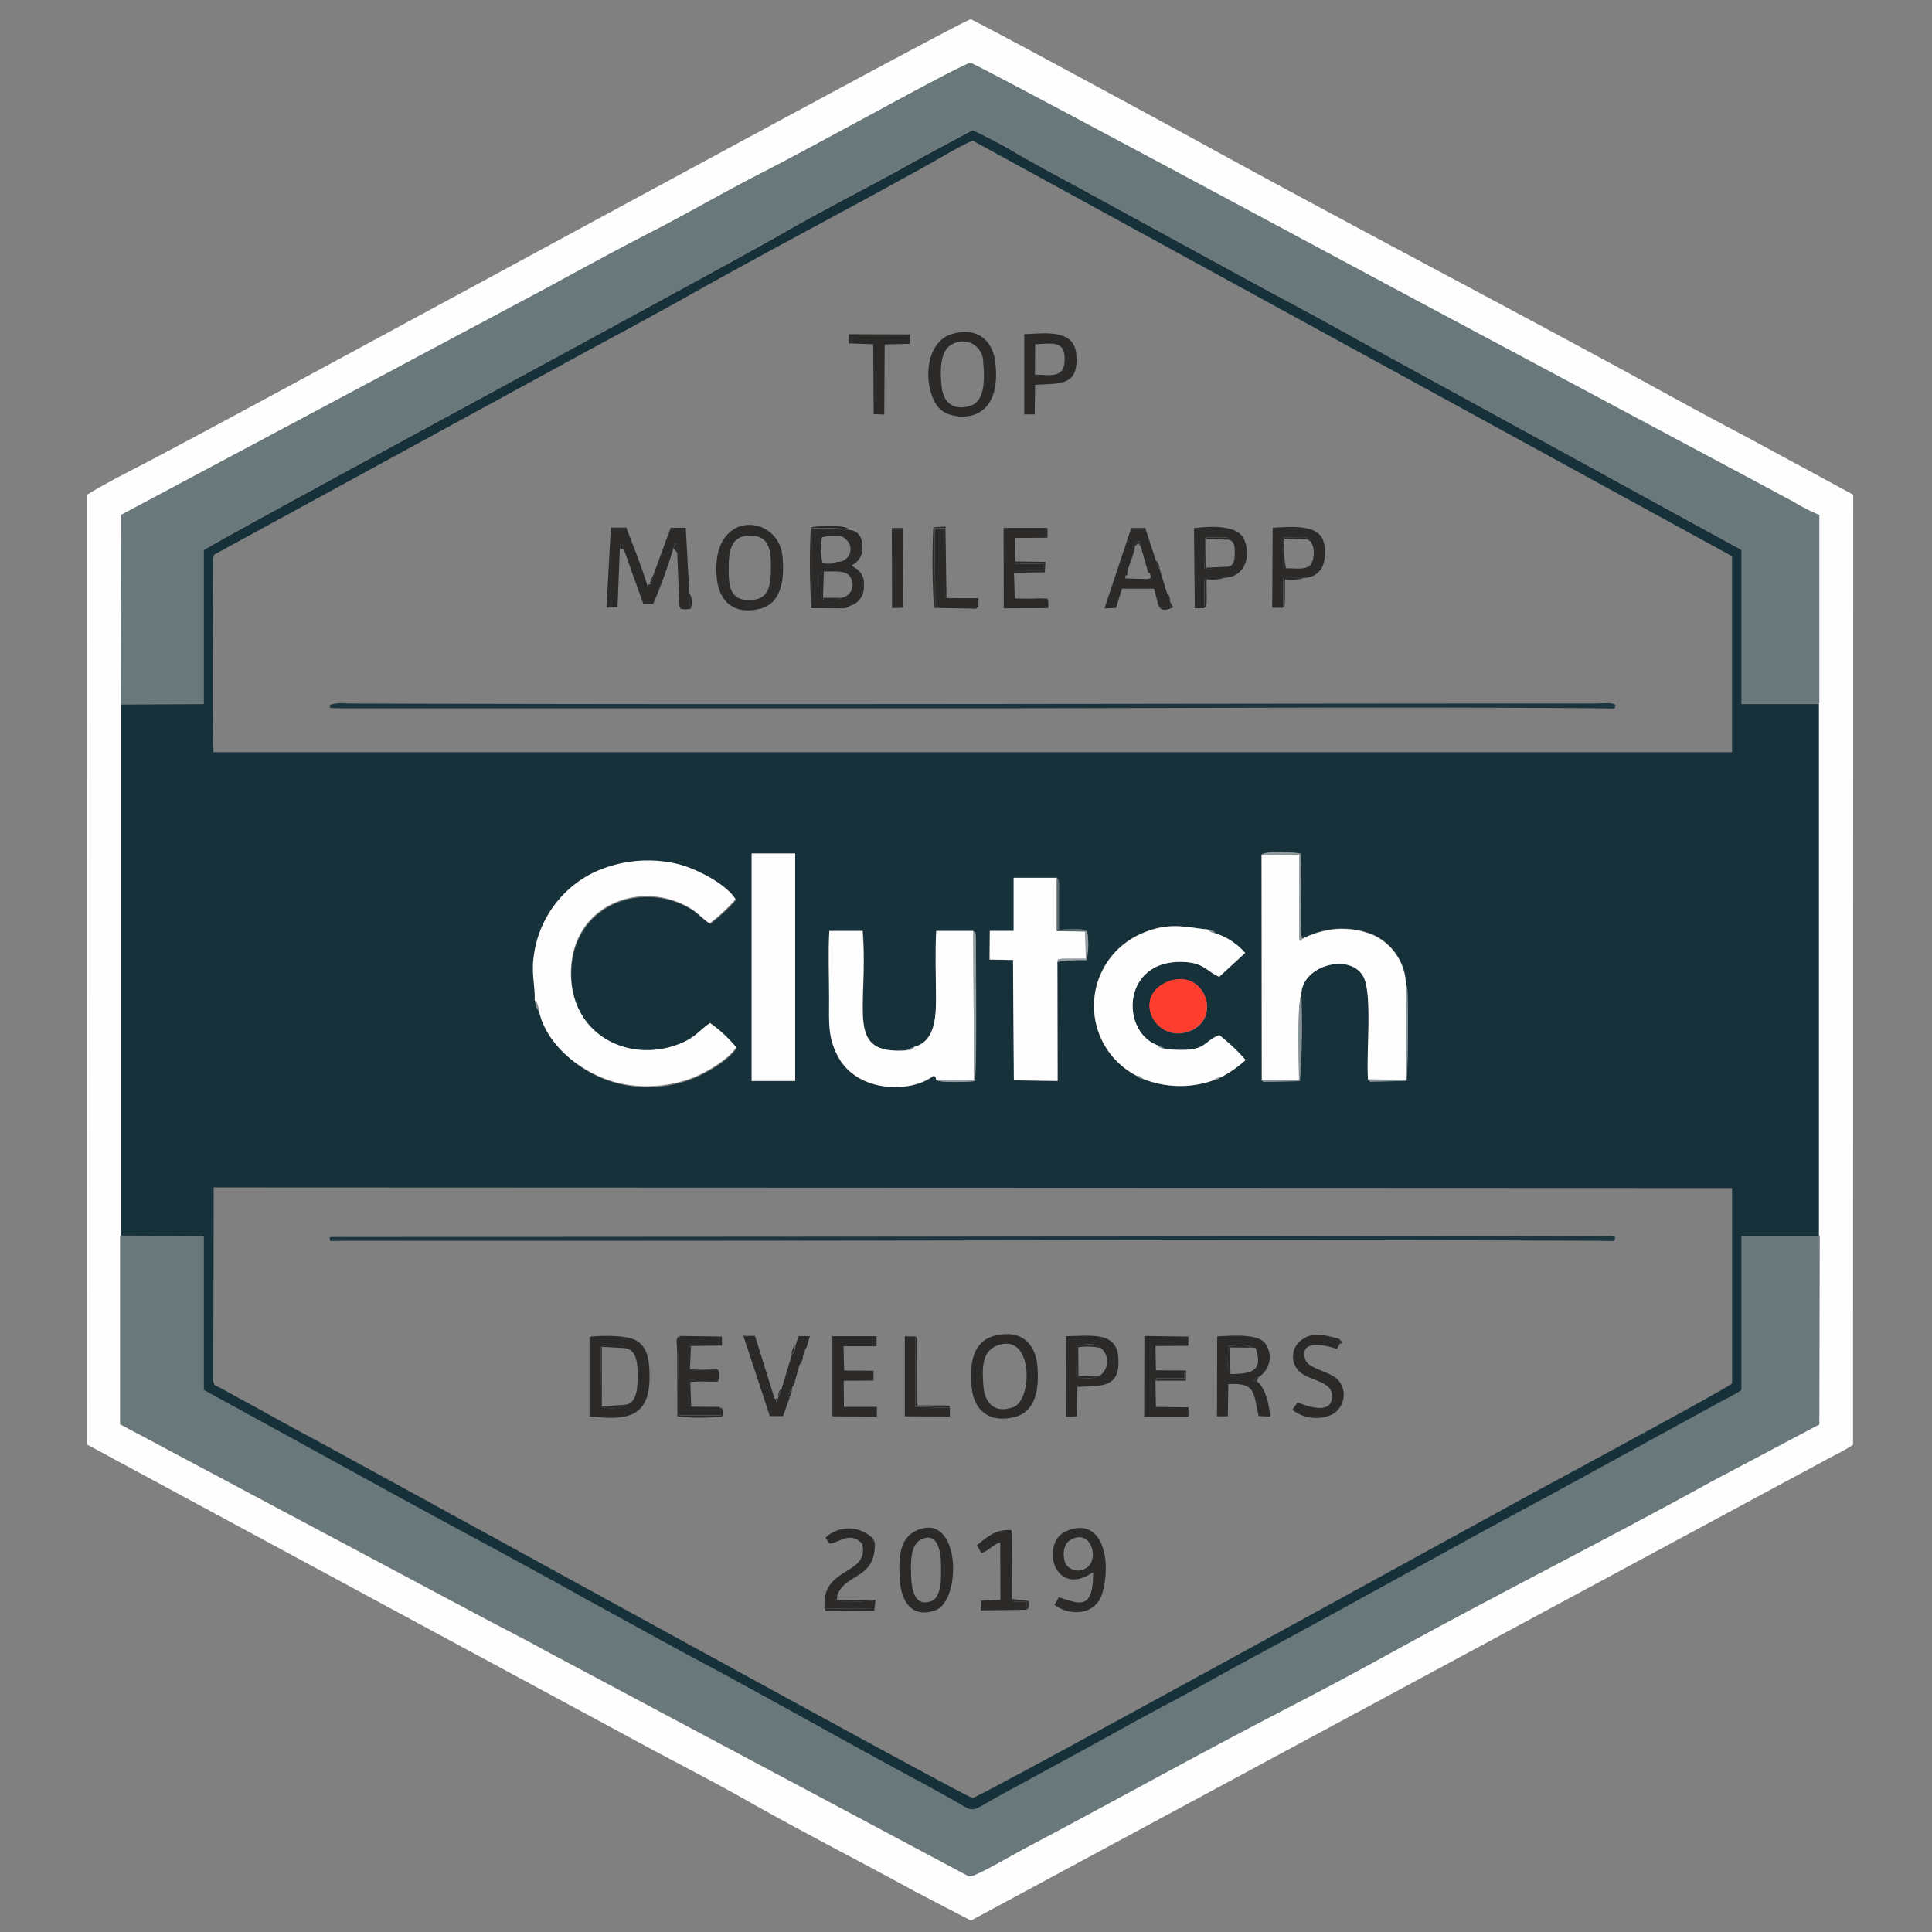 <svg xmlns="http://www.w3.org/2000/svg" xmlns:xlink="http://www.w3.org/1999/xlink" width="200" height="200" viewBox="0 0 200 200"><rect x="0" y="0" width="200" height="200" fill="#808080" stroke="none"/><defs><clipPath id="clip-clutch"><rect width="200" height="200"></rect></clipPath></defs><g id="clutch" clip-path="url(#clip-clutch)"><g id="Layer_x0020_1" transform="translate(9 2)"><g id="_2474338736976" transform="translate(0 0)"><path id="Path_2111" data-name="Path 2111" d="M172.573,639.444l157.2.065v20.23c-.541.52-18.519,10.2-19.558,10.765-3.487,1.863-58.458,32.164-59.065,32.142-.585,0-58.631-31.991-68.941-37.557-1.733-.931-3.314-1.8-4.938-2.707l-3.682-2.014c-1.213-.65-.823-.325-1.04-.8l.043-20.143Zm55.707-34.568h4.505v23.544h-4.505Zm15.941,20.4.91-.368c1.884-.52,2.253-2.426,2.253-4.83,0-2.318-.108-4.873.022-7.169h3.834c.173.173.26-.152.26,1,0,2.707.13,13.775-.13,14.533-.541.065-3.7.2-3.942-.13-.173-.693,0-.173-.26-.433-2.426,1.906-7.906,1.733-9.877-1.906-1.1-2.036-.953-3.53-.953-6.043,0-2.274-.087-4.743.022-7.018H239.8c.606,8.187-1.906,12.8,4.44,12.367Zm27.161-7.126c3.725-1.495,5.718,3.747,2.274,5.112C270.126,624.651,267.549,619.712,271.383,618.153ZM285.2,619.6a78.317,78.317,0,0,1-.152,8.837l-3.162.065c-.541,0-.563.108-.8-.195l-.022-23.305c.541-.433,3.444-.238,4.007-.13.3,1.191-.173,8.49.238,8.794a9.415,9.415,0,0,1,3.4-1,8.658,8.658,0,0,1,3.877.585,5.864,5.864,0,0,1,3.444,5.22.723.723,0,0,0,.065.13.313.313,0,0,1,.043.152,95.448,95.448,0,0,1-.065,9.66l-3.162.065c-.585-.022-.563.108-.8-.217-.217-2.6.477-8.815-.477-10.635-1.365-2.6-6.541-1.148-6.433,1.949ZM259.9,607.41c.3.39.195.65.195,1.3v4.05c.845,0,2.3-.238,2.924.173a7.688,7.688,0,0,1-.065,2.989,17.306,17.306,0,0,0-3.011.173l.022,12.324-4.527-.065-.087-12.454-2.426-.043.022-2.967h2.469v-5.5H259.9Zm10.418,17.327.866.39c4.31.39,3.617-.736,5.48-1.451a19.485,19.485,0,0,1,2.729,2.577,10.38,10.38,0,0,1-2.6,1.8,1.21,1.21,0,0,1-.39.238c-.3.13.52-.065-.347.065a10.263,10.263,0,0,1-7.277-.152c-.411-.108-.13,0-.455-.152-.043-.022-.087-.022-.108-.087s-.065-.065-.108-.087a8.144,8.144,0,0,1,.5-14.707c2.881-1.3,4.678-.628,6.866-.433a2.2,2.2,0,0,1,.563.152c.26.13.152.108.282.26a6.983,6.983,0,0,1,3.032,2.014l-2.686,2.469c-1.408-.628-1.6-1.56-4.072-1.538C266.574,616.117,266.466,623.351,270.321,624.737ZM206.3,621.25a.832.832,0,0,1-.217-.325,1.056,1.056,0,0,1-.087-.238,3.42,3.42,0,0,1-.13-.563c.043-1.581-.368-2.729-.087-4.613a11.2,11.2,0,0,1,6.195-8.577,13.3,13.3,0,0,1,8.577-.91c2.209.5,5.285,2.231,6.108,3.682a19.254,19.254,0,0,1-2.664,2.469c-.477-.217-1.17-1-1.841-1.43-5.112-3.227-12.541-.563-12.541,6.606,0,6.151,5.523,9.118,10.548,7.559,2.231-.693,2.642-1.6,3.855-2.4a12.791,12.791,0,0,1,2.707,2.513c-.693,1.148-3.054,2.642-4.808,3.271a12.885,12.885,0,0,1-7.039.5c-3.855-.8-7.732-3.877-8.555-7.472Zm-33.745-47c.217-.52-.108-.173.5-.542l38.7-21.118c3.271-1.754,6.628-3.574,9.877-5.393,8.036-4.527,16.5-8.945,24.6-13.45,1.191-.65,3.725-2.188,4.938-2.664l78.6,43.015v20.295h-157.2C172.4,588.653,172.552,580.271,172.552,574.25ZM163,589.411v55.058l8.555.043v15.919l19.883,10.916c6.649,3.66,13.255,7.148,19.883,10.851l9.877,5.415c8.079,4.267,16.743,9.227,24.821,13.559.866.455,1.689.931,2.512,1.386,3.141,1.711,2.079,1.754,5.112.065l7.472-4.072c3.422-1.841,6.671-3.7,9.985-5.458,3.336-1.754,6.541-3.617,9.877-5.393,9.855-5.285,20.013-11.046,29.868-16.309l17.457-9.552a23.871,23.871,0,0,0,2.469-1.386V644.512h8.057v-55.1h-8.057V573.47l-39.788-21.789c-3.379-1.906-6.606-3.617-9.985-5.436l-19.883-10.851c-1.8-.953-3.292-1.8-4.938-2.707A50.888,50.888,0,0,0,251.153,530l-5.112,2.751c-1.538.845-3.4,1.884-4.938,2.707-3.249,1.733-6.671,3.53-9.9,5.393-7.3,4.18-58.48,31.731-59.649,32.64v15.919l-8.555.043Z" transform="translate(-159.47 -518.521)" fill="#17313b" fill-rule="evenodd"></path><path id="Path_2112" data-name="Path 2112" d="M3.487,125.9V70.846L3.53,51.309,47.52,27.852c3.7-2.014,7.169-3.92,11.025-5.891C62.14,20.1,65.779,18,69.439,16.113c3.7-1.906,7.364-3.92,11.025-5.87,1.17-.628,10.5-5.74,10.981-5.718.433.022,39.961,21.269,43.925,23.392l38.467,20.555c.931.5,1.841,1,2.751,1.473a24.5,24.5,0,0,0,2.707,1.386v74.616l-.043,19.515-11.046,5.848c-10.461,5.783-22.634,11.913-32.965,17.609-3.639,2.014-7.342,3.985-11.025,5.891-9.075,4.678-18.324,9.855-27.442,14.663-1,.52-4.873,2.816-5.48,2.772L47.369,168.832c-1.8-1-3.66-1.949-5.523-2.924L3.422,145.44V125.9ZM0,49.208l.022,98.333,57.094,30.821c3.79,2.058,7.689,4.029,11.414,6.151,5.35,3.032,11.588,6.216,17.111,9.248l5.87,3.054L177.086,150.7c1-.52,1.863-1,2.859-1.538.953-.52,2.036-1.018,2.881-1.6l.022-98.354-11.371-6.151c-3.7-1.928-7.646-4.115-11.414-6.173-15.01-8.166-30.691-16.353-45.636-24.583C112.281,11.131,91.813.02,91.488,0,90.774-.045,16.483,40.523,5.783,46.068c-1.841.953-4.137,2.123-5.761,3.141Z" transform="translate(0 0.002)" fill="#fefefe" fill-rule="evenodd"></path><path id="Path_2113" data-name="Path 2113" d="M162,274.361l8.555-.043V258.4c1.148-.888,52.35-28.439,59.649-32.64,3.227-1.841,6.649-3.66,9.9-5.393,1.538-.823,3.4-1.863,4.938-2.707l5.112-2.751a42.941,42.941,0,0,1,5.025,2.686c1.646.91,3.141,1.733,4.938,2.707L280,231.151c3.379,1.819,6.628,3.53,9.985,5.436l39.788,21.789v15.941h8.057V254.8a18.77,18.77,0,0,1-2.707-1.386c-.91-.477-1.819-.975-2.751-1.473L293.9,231.389c-3.964-2.123-43.492-23.37-43.925-23.392-.477-.022-9.833,5.09-10.981,5.718-3.66,1.971-7.321,3.985-11.025,5.87-3.66,1.884-7.3,4.007-10.895,5.848-3.855,1.993-7.321,3.877-11.025,5.891l-43.99,23.457-.043,19.537Z" transform="translate(-158.491 -203.492)" fill="#69787b" fill-rule="evenodd"></path><path id="Path_2114" data-name="Path 2114" d="M337.829,5813.044h-8.057v15.941c-.585.433-1.733.975-2.469,1.386l-17.457,9.552c-9.855,5.263-20.013,11.024-29.868,16.309-3.336,1.776-6.541,3.639-9.877,5.394-3.314,1.754-6.563,3.617-9.985,5.458l-7.472,4.072c-3.032,1.689-1.993,1.646-5.112-.065-.823-.455-1.646-.931-2.512-1.386-8.079-4.332-16.743-9.292-24.821-13.559l-9.877-5.415c-6.628-3.725-13.212-7.19-19.883-10.851l-19.883-10.916v-15.919L162,5813v19.537L200.423,5853c1.863.975,3.725,1.928,5.523,2.924l43.925,23.414c.606.043,4.483-2.252,5.48-2.772,9.119-4.809,18.367-9.985,27.442-14.663,3.682-1.906,7.386-3.877,11.025-5.892,10.331-5.7,22.482-11.826,32.965-17.609l11.046-5.848.043-19.515Z" transform="translate(-158.491 -5687.096)" fill="#69787b" fill-rule="evenodd"></path><path id="Path_2115" data-name="Path 2115" d="M2131.625,4035.38c.282.281,0-.325.282.433a3.628,3.628,0,0,1,.152.693c.8,3.617,4.7,6.671,8.555,7.473a13.31,13.31,0,0,0,7.039-.5c1.754-.628,4.115-2.123,4.808-3.271a13.37,13.37,0,0,0-2.708-2.513c-1.213.823-1.624,1.711-3.855,2.4-5,1.56-10.548-1.408-10.548-7.559,0-7.169,7.429-9.855,12.541-6.606.671.433,1.365,1.213,1.841,1.429a17.959,17.959,0,0,0,2.664-2.469c-.844-1.451-3.9-3.163-6.108-3.682a13.3,13.3,0,0,0-8.577.91,11.231,11.231,0,0,0-6.195,8.577c-.281,1.906.13,3.054.087,4.613Z" transform="translate(-2085.253 -3933.798)" fill="#fefefe" fill-rule="evenodd"></path><path id="Path_2116" data-name="Path 2116" d="M5613,4016.305l3.921.022c0-.78-.217-8.079.216-8.729-.108-3.1,5.068-4.548,6.433-1.949.953,1.819.26,8.036.477,10.635l3.942.065-.021-9.833a5.815,5.815,0,0,0-3.444-5.22,8.368,8.368,0,0,0-3.877-.584,9.4,9.4,0,0,0-3.4,1c-.216.217.282.217-.3.173V3993l-3.92.043.022,23.306Z" transform="translate(-5491.427 -3906.515)" fill="#fefefe" fill-rule="evenodd"></path><path id="Path_2117" data-name="Path 2117" d="M3556.2,4372.421h3.9l-.086-15.421h-3.834c-.13,2.3-.022,4.852-.022,7.169,0,2.4-.368,4.31-2.252,4.83-.238.368-.412.3-.91.368-6.346.412-3.812-4.2-4.44-12.368h-3.444c-.13,2.252-.022,4.744-.022,7.018,0,2.534-.152,4.007.953,6.043,1.971,3.639,7.472,3.791,9.876,1.906.26.281.065-.26.26.433Z" transform="translate(-3468.264 -4262.631)" fill="#fefefe" fill-rule="evenodd"></path><path id="Path_2118" data-name="Path 2118" d="M4818.007,4349.846c.867.216,0-.065.325.086a1.791,1.791,0,0,1,.368.238,10.376,10.376,0,0,0,7.277.152c.044-.022.087-.13.13-.087.022.044.087-.065.13-.086.391-.152-.021-.043.477-.13a11.706,11.706,0,0,0,2.6-1.8,19.511,19.511,0,0,0-2.729-2.578c-1.862.736-1.169,1.841-5.479,1.451-.26-.043-.152.043-.455-.086-.628-.282-.173-.065-.411-.3-3.855-1.387-3.747-8.621,2.274-8.642,2.447,0,2.642.91,4.071,1.538l2.686-2.469a6.973,6.973,0,0,0-3.032-2.015,4.873,4.873,0,0,1-.52-.173,1.11,1.11,0,0,1-.325-.238c-2.187-.195-3.964-.844-6.866.434a8.144,8.144,0,0,0-.5,14.707Z" transform="translate(-4709.365 -4240.488)" fill="#fefefe" fill-rule="evenodd"></path><path id="Path_2119" data-name="Path 2119" d="M4321.018,4111.707c.174-.39-.217-.173.477-.325h2.469l-.064-2.837-2.924-.043V4103h-4.483v5.5h-2.47l-.021,2.967,2.426.043.087,12.454,4.527.065Z" transform="translate(-4220.562 -4014.132)" fill="#fefefe" fill-rule="evenodd"></path><path id="Path_2120" data-name="Path 2120" d="M3177,4010.544h4.505V3987H3177Z" transform="translate(-3108.189 -3900.645)" fill="#fefefe" fill-rule="evenodd"></path><path id="Path_2121" data-name="Path 2121" d="M1161.819,3268.587a4.333,4.333,0,0,0-1.819.152c.3.3-.758.347,1.819.347h64.718c21.4,0,43.513-.174,64.891,0,2.166.021,1.451.086,1.69-.347-.5-.26-.845-.173-2.014-.152h-2.123C1246.637,3268.587,1204.12,3268.739,1161.819,3268.587Z" transform="translate(-1134.875 -3197.762)" fill="#1b343e" fill-rule="evenodd"></path><path id="Path_2122" data-name="Path 2122" d="M1159,5816.13c.216.456-.52.368,1.668.347h31.384c32.64,0,65.606-.152,98.224,0,.3,0,.693.021,1,.021.975-.021.628.108.845-.368-.282-.151.238-.021-.39-.13l-132.6.086C1159.108,5816.086,1159.043,5816.13,1159,5816.13Z" transform="translate(-1133.897 -5690.03)" fill="#1c353f" fill-rule="evenodd"></path><path id="Path_2123" data-name="Path 2123" d="M5080.027,4587.008c-3.833,1.538-1.256,6.5,2.274,5.111C5085.746,4590.755,5083.753,4585.514,5080.027,4587.008Z" transform="translate(-4968.136 -4487.397)" fill="#fd3d2e" fill-rule="evenodd"></path><g id="Group_2037" data-name="Group 2037" transform="translate(78.861 32.368)"><path id="Path_2124" data-name="Path 2124" d="M4022.776,1500.027c-.173-1.625-.173-3.747,1.1-4.354a2.128,2.128,0,0,1,3.206,1.928c.173,1.754.13,3.855-1.169,4.375-1.386.542-2.9.217-3.141-1.928Zm1.083-5.415c-3.271.953-2.946,6.649-.975,7.992,1.43.975,6.151,1.365,5.458-4.982C4028.083,1495.24,4026.437,1493.854,4023.859,1494.612Z" transform="translate(-4013.16 -1494.404)" fill="#2b2a29" fill-rule="evenodd"></path><path id="Path_2125" data-name="Path 2125" d="M4480.17,1501.943c1.8-.086,3.054-.39,3.032,1.581-.022,1.906-1.278,1.624-3.076,1.56l.022-3.141ZM4479,1509.2h1.1l.044-3.054c2.62-.152,4.527.13,4.267-3.119-.216-2.6-2.945-2.253-5.394-2.123v8.274Z" transform="translate(-4460.85 -1500.674)" fill="#2b2a29" fill-rule="evenodd"></path><path id="Path_2126" data-name="Path 2126" d="M3641,1505.953l2.534.087.043,7.234,1.1.043.043-7.256,2.578-.065v-.975l-6.281-.021Z" transform="translate(-3641 -1504.771)" fill="#2b2a29" fill-rule="evenodd"></path></g><path id="Path_2127" data-name="Path 2127" d="M4060,4373.4c.238.325,3.4.2,3.942.13.26-.759.13-11.827.13-14.534,0-1.148-.086-.823-.26-1l.087,15.421H4060Z" transform="translate(-3972.064 -4263.609)" fill="#929ea2" fill-rule="evenodd"></path><path id="Path_2128" data-name="Path 2128" d="M5612.021,4675.708c.238.3.282.195.8.195l3.162-.065a78.488,78.488,0,0,0,.151-8.837c-.433.649-.217,7.97-.217,8.728l-3.92-.021Z" transform="translate(-5490.449 -4565.917)" fill="#839095" fill-rule="evenodd"></path><path id="Path_2129" data-name="Path 2129" d="M5617.245,3989.135c-.412-.3.065-7.6-.238-8.793-.584-.108-3.487-.325-4.007.13l3.921-.043v8.88c.584.043.086.043.3-.173Z" transform="translate(-5491.427 -3893.987)" fill="#8e9a9d" fill-rule="evenodd"></path><path id="Path_2130" data-name="Path 2130" d="M6124,4624.791c.238.346.216.216.8.216l3.163-.065c.152-.455.217-9.032.065-9.66a.392.392,0,0,1-.043-.151l-.065-.13.021,9.833-3.941-.065Z" transform="translate(-5991.359 -4515.043)" fill="#869499" fill-rule="evenodd"></path><path id="Path_2131" data-name="Path 2131" d="M4637.946,4109.523h.173c-.628-.411-2.08-.173-2.924-.173v-4.05c0-.65.109-.91-.194-1.3v5.5l2.923.043Z" transform="translate(-4534.61 -4015.111)" fill="#596b72" fill-rule="evenodd"></path><path id="Path_2132" data-name="Path 2132" d="M4638,4362.163a15.419,15.419,0,0,1,3.01-.173,7.682,7.682,0,0,0,.065-2.989h-.173l.065,2.837H4638.5c-.693.151-.3-.065-.477.325Z" transform="translate(-4537.544 -4264.588)" fill="#929ea2" fill-rule="evenodd"></path><path id="Path_2133" data-name="Path 2133" d="M2141.433,4691.127c-.043-.174-.108-.542-.152-.694-.281-.758,0-.13-.281-.433a3.411,3.411,0,0,0,.13.563c.022.043.065.195.087.238A1.189,1.189,0,0,0,2141.433,4691.127Z" transform="translate(-2094.628 -4588.418)" fill="#899699" fill-rule="evenodd"></path><path id="Path_2134" data-name="Path 2134" d="M5356.845,4350.412c-.151-.152-.043-.13-.282-.26A1.227,1.227,0,0,0,5356,4350a1.126,1.126,0,0,0,.325.238A2.492,2.492,0,0,0,5356.845,4350.412Z" transform="translate(-5239.993 -4255.783)" fill="#7d8c91" fill-rule="evenodd"></path><path id="Path_2135" data-name="Path 2135" d="M3913,4911.368c.5-.064.671,0,.91-.368Z" transform="translate(-3828.248 -4804.632)" fill="#96a1a5" fill-rule="evenodd"></path><path id="Path_2136" data-name="Path 2136" d="M5118.866,4904.39,5118,4904c.238.238-.217.043.412.3C5118.693,4904.433,5118.606,4904.346,5118.866,4904.39Z" transform="translate(-5007.148 -4797.784)" fill="#929ea2" fill-rule="evenodd"></path><g id="Group_2038" data-name="Group 2038" transform="translate(52.025 136.104)"><path id="Path_2137" data-name="Path 2137" d="M4228.221,6285.108c3.856-1.559,3.769,5.61,1.754,6.346-1.927.714-2.945-.411-3.1-2.123C4226.727,6287.47,4226.7,6285.737,4228.221,6285.108Zm-.108-1.061c-2.3.542-2.686,2.75-2.469,5.284.216,2.448,1.819,3.834,4.5,3.141,2.037-.542,2.535-2.685,2.317-5.241C4232.271,6284.871,4230.8,6283.4,4228.113,6284.047Z" transform="translate(-4186.094 -6283.893)" fill="#2b2a29" fill-rule="evenodd"></path><path id="Path_2138" data-name="Path 2138" d="M2405.66,6299.79c-.433.5-1.906.368-2.556.217l.043-6.26a5.091,5.091,0,0,1,1.408-.108c.541,0,.888-.086,1.126.282,1.256.173,1.321,1.733,1.3,3.032,0,1.365-.173,2.751-1.343,2.837Zm-3.66,1.191c3.985.477,6.194.043,6.216-4.029,0-1.754-.173-3.162-1.451-3.855-.953-.52-3.552-.5-4.765-.346Z" transform="translate(-2402 -6292.467)" fill="#2b2a29" fill-rule="evenodd"></path><path id="Path_2139" data-name="Path 2139" d="M5402.409,6295.611c-.39-.324-.2.477-.3-.671l.064-2.3c.433-.043.888-.043,1.321-.043.585,0,.65-.021,1.04.238l.477.065c.758,2.339-.3,2.664-2.6,2.687Zm2.707.715c-.3-.26-.347.368-.238-.282l.433-.151a2.391,2.391,0,0,0,.542-3.639c-.91-.845-3.443-.628-4.83-.563l-.021,8.274h1.126l.043-3.335c2.816-.13,2.578.758,3.14,3.314l1.192.043C5406.372,6298.493,5405.982,6297,5405.116,6296.327Z" transform="translate(-5336.045 -6291.451)" fill="#2b2a29" fill-rule="evenodd"></path><path id="Path_2140" data-name="Path 2140" d="M3563,6302.3l4.592.022.022-1h-3.422l-.021-2.708,3.075-.021.022-1.018-3.054-.021-.065-2.513h3.422V6294H3563Z" transform="translate(-3537.854 -6293.781)" fill="#2b2a29" fill-rule="evenodd"></path><path id="Path_2141" data-name="Path 2141" d="M4682.531,6296.052a3.02,3.02,0,0,1-2.448.088l.021-3.1c.585-.261,2.188-.411,2.513.173A1.8,1.8,0,0,1,4682.531,6296.052Zm-3.531,4.268,1.148-.043.043-3.055c2.665-.087,4.484.087,4.224-3.1-.217-2.686-2.924-2.145-5.393-2.145L4679,6300.3Z" transform="translate(-4629.682 -6291.762)" fill="#2b2a29" fill-rule="evenodd"></path><path id="Path_2142" data-name="Path 2142" d="M5765.939,6288.314l-.13-.5c-1.408-.347-2.815-.823-4.05.3a2.112,2.112,0,0,0,.39,3.4c1,.671,2.967.8,2.967,2.231.021,2.037-2.6,1.04-3.574.671l-.542.759a4.008,4.008,0,0,0,4.093.5,2.326,2.326,0,0,0,.607-3.639c-.823-.824-3.054-1.127-3.357-2.058-.8-2.556,3.271-1.1,3.271-1.1Z" transform="translate(-5688.247 -6287.337)" fill="#2b2a29" fill-rule="evenodd"></path><path id="Path_2143" data-name="Path 2143" d="M3141.722,6298.39c.043-.39-.022-.216.087-.52.087-.3.065-.216.238-.368v-.108c.087-.52-.043-.108.108-.5a.646.646,0,0,1,.238-.347l.433-1.56.39-.953c.021-.281-.086-.13.108-.562.109-.238.109-.152.239-.282l.325-1.148h-1.17l-.3.931a1.906,1.906,0,0,1-.13.585.591.591,0,0,1-.238.325l-1.083,3.617-.346.91-.238.477-.152-.391-2.015-6.476L3137,6292l2.751,8.317h1.364l.693-1.949Z" transform="translate(-3121.08 -6291.825)" fill="#2b2a29" fill-rule="evenodd"></path><path id="Path_2144" data-name="Path 2144" d="M5054.191,6297.636c.368-.325-.606-.174.672-.282l2.3.021v-.628h-1.646c-.151,0-.693.021-.823,0-.434-.064-.26-.043-.477-.217l-.044-2.49,3.4-.021v-.953l-4.549-.065-.021,8.339h4.57l.022-.953-3.379-.043-.044-2.686Z" transform="translate(-4995.582 -6292.803)" fill="#2b2a29" fill-rule="evenodd"></path><path id="Path_2145" data-name="Path 2145" d="M2830.376,6300.343l-2.924-.021c-.368-.238-.216.347-.3-.606l.065-2.079c.975-.3,2.123-.022,3.14-.2v-.693l-3.14-.217c-.065-.5-.043-.909-.065-1.407,0-.672-.173-.932.3-1.083l3.184-.043v-.932l-4.354-.065c-.325,1.625-.087,6.26-.087,8.21h4.31l-.13-.889Z" transform="translate(-2816.925 -6292.803)" fill="#2b2a29" fill-rule="evenodd"></path><path id="Path_2146" data-name="Path 2146" d="M3913.678,6302.43l-3.574-.152-.021-7.277H3909v8.274l4.657.021Z" transform="translate(-3876.36 -6294.76)" fill="#2b2a29" fill-rule="evenodd"></path><path id="Path_2147" data-name="Path 2147" d="M2822.914,6301.321l.13.889h-4.31c0-1.95-.238-6.563.087-8.209-.52.26-.281.39-.281,1.971l.021,6.324a20.932,20.932,0,0,0,4.657.022c.087-1,0-.737-.325-1Z" transform="translate(-2809.463 -6293.781)" fill="#2b2a29" fill-rule="evenodd"></path><path id="Path_2148" data-name="Path 2148" d="M3962.6,6301.451c-.216-.281.368-.195-.455-.281h-2.924l-.021-6.822c-.109-.391-.022-.13-.2-.347l.043,7.277,3.574.152Z" transform="translate(-3925.277 -6293.781)" fill="#2b2a29" fill-rule="evenodd"></path><path id="Path_2149" data-name="Path 2149" d="M2456.534,6344.09l-2.382.151v-6.151l2.426.13c-.26-.347-.606-.26-1.126-.282a5.092,5.092,0,0,0-1.408.108l-.043,6.259c.649.152,2.123.3,2.556-.216Z" transform="translate(-2452.874 -6336.767)" fill="#2b2a29" fill-rule="evenodd"></path><path id="Path_2150" data-name="Path 2150" d="M4731.447,6336.347l-2.23.044-.022-2.967a6.072,6.072,0,0,1,2.34.086c-.3-.563-1.928-.411-2.513-.173l-.021,3.1A3.107,3.107,0,0,0,4731.447,6336.347Z" transform="translate(-4678.6 -6332.057)" fill="#2b2a29" fill-rule="evenodd"></path><path id="Path_2151" data-name="Path 2151" d="M5107.962,6458.083h3.12l.021-1.062-3.1-.021c.195.173.021.173.477.216.108.022.671,0,.823,0h1.646v.628l-2.3-.021c-1.3.107-.3-.065-.672.281Z" transform="translate(-5049.353 -6453.251)" fill="#2b2a29" fill-rule="evenodd"></path><path id="Path_2152" data-name="Path 2152" d="M2872.346,6500.881l-.086-2.556a12.277,12.277,0,0,1,1.538-.043c1.863.021,1.213.021,1.408-.282-1.018.173-2.144-.109-3.141.194l-.065,2.08c.108.953-.065.346.3.606Z" transform="translate(-2861.821 -6493.363)" fill="#2b2a29" fill-rule="evenodd"></path><path id="Path_2153" data-name="Path 2153" d="M2874.4,6344.708c-.152-.391.108-.3-1.429-.282a12.863,12.863,0,0,1-1.581-.043l.108-2.382c-.477.173-.325.412-.3,1.083a10.209,10.209,0,0,0,.065,1.407Z" transform="translate(-2860.995 -6340.742)" fill="#2b2a29" fill-rule="evenodd"></path><path id="Path_2154" data-name="Path 2154" d="M5452.3,6340.97l-.087-2.772,2.209.021c-.39-.26-.455-.238-1.039-.238-.434,0-.889.022-1.322.043l-.064,2.3c.108,1.127-.087.347.3.671Z" transform="translate(-5385.94 -6336.809)" fill="#2b2a29" fill-rule="evenodd"></path><path id="Path_2155" data-name="Path 2155" d="M3367,6338.91c.108-.13.13-.087.238-.325a1.9,1.9,0,0,0,.13-.584.823.823,0,0,0-.217.324A2.1,2.1,0,0,0,3367,6338.91Z" transform="translate(-3346.099 -6336.829)" fill="#2b2a29" fill-rule="evenodd"></path><path id="Path_2156" data-name="Path 2156" d="M3355,6547.867c.238-.412-.13.628.217-.39.13-.369.022-.108.109-.477-.174.151-.13.065-.239.368a1.611,1.611,0,0,0-.087.52Z" transform="translate(-3334.359 -6541.302)" fill="#2b2a29" fill-rule="evenodd"></path><path id="Path_2157" data-name="Path 2157" d="M5577.807,6489.434c.043-.087.151-.347.195-.433l-.433.151C5577.46,6489.8,5577.5,6489.174,5577.807,6489.434Z" transform="translate(-5508.736 -6484.558)" fill="#2b2a29" fill-rule="evenodd"></path><path id="Path_2158" data-name="Path 2158" d="M3369,6502.845c.021-.043.065-.151.087-.129s.086-.087.152-.26c.152-.391.043-.108.108-.456a.793.793,0,0,0-.238.347C3368.957,6502.736,3369.087,6502.325,3369,6502.845Z" transform="translate(-3348.056 -6497.276)" fill="#2b2a29" fill-rule="evenodd"></path><path id="Path_2159" data-name="Path 2159" d="M3404,6387.953c.281-.325-.021.368.3-.433a1.086,1.086,0,0,0,.087-.52Z" transform="translate(-3382.298 -6384.767)" fill="#2b2a29" fill-rule="evenodd"></path><path id="Path_2160" data-name="Path 2160" d="M5983.13,6306.5c.477,0,.022-.389-.129-.5Z" transform="translate(-5905.439 -6305.521)" fill="#2b2a29" fill-rule="evenodd"></path><path id="Path_2161" data-name="Path 2161" d="M3422,6348.845l.347-.845c-.13.13-.13.043-.238.281C3421.935,6348.693,3422.043,6348.542,3422,6348.845Z" transform="translate(-3399.908 -6346.612)" fill="#2b2a29" fill-rule="evenodd"></path><path id="Path_2162" data-name="Path 2162" d="M3282.021,6590.086l.152.39.239-.477c-.239.152-.043.043-.412.108Z" transform="translate(-3262.94 -6583.37)" fill="#2b2a29" fill-rule="evenodd"></path><path id="Path_2163" data-name="Path 2163" d="M3302,6547.91l.346-.91c-.108.13-.152.086-.238.346a1.377,1.377,0,0,0-.087.563Z" transform="translate(-3282.507 -6541.302)" fill="#2b2a29" fill-rule="evenodd"></path></g><g id="Group_2039" data-name="Group 2039" transform="translate(53.78 52.331)"><path id="Path_2164" data-name="Path 2164" d="M2484.408,2431.145c.065-.585-.108-.2.195-.52l.217.693,1.993,5.588h1.018a51.359,51.359,0,0,0,2.1-5.761l.173-.52c.13.152.108-.152.238.5a1.337,1.337,0,0,1-.021.52l.238,5.588,1.04.022-.021-1.495-.368-6.736h-1.56l-1.8,4.9c-.087.5.043.108-.108.476-.086.238-.13.217-.238.325l.065.108-.195.346c-.26.043-.152.065-.152-.216-.606-1.971-1.451-4.072-2.166-5.957h-1.6l-.455,8.3,1.148-.086.238-6.108Z" transform="translate(-2483 -2428.721)" fill="#2b2a29" fill-rule="evenodd"></path><path id="Path_2165" data-name="Path 2165" d="M3009.236,2420.615c0-1.863.26-3.336,2.123-3.4,1.906-.043,2.253,1.234,2.253,3.076,0,1.863-.043,3.617-2.253,3.617C3009.365,2423.907,3009.236,2422.456,3009.236,2420.615Zm-1.213,1.148c.281,2.4,1.906,3.726,4.548,3.011,2.1-.563,2.491-2.989,2.231-5.458C3014.347,2414.9,3007.2,2414.464,3008.023,2421.763Z" transform="translate(-2996.587 -2416.112)" fill="#2b2a29" fill-rule="evenodd"></path><path id="Path_2166" data-name="Path 2166" d="M3469.075,2440.475a2.768,2.768,0,0,1-2.014.13,4.567,4.567,0,0,1-.13-1.538c-.021-1.56.021-1.17.282-1.321.975.022,2.361-.173,2.751.606a1.386,1.386,0,0,1-.91,2.123Zm-.455-3.747a2.177,2.177,0,0,1-1.538.13,6.034,6.034,0,0,1-.065-2.642,3.5,3.5,0,0,1,1.257-.13c.584,0,.845-.065,1.169.3a1.308,1.308,0,0,1-.845,2.361Zm1.3,4.57a1.97,1.97,0,0,0,1.43-2.079,1.8,1.8,0,0,0-.8-1.776c-.13-.087-.173-.108-.3-.2-.022-.021-.087-.021-.087-.065-.021-.043-.065-.043-.087-.065a1.921,1.921,0,0,0,1.126-1.949c0-1-.455-1.625-1.321-1.711a20.916,20.916,0,0,0-3.877-.152v8.122l3.92-.108Z" transform="translate(-3444.709 -2432.919)" fill="#2b2a29" fill-rule="evenodd"></path><path id="Path_2167" data-name="Path 2167" d="M4865.361,2435.9c.021-.975.736-2.036.8-3.032.238-.715-.021-.282.434-.52l.173.585.759,2.664c.129.174.151-.238.281.542-.2.087.086.065-.411.152l-2.231-.065c.043-.65-.022-.173.194-.347Zm3.119,2.816.325.5,1.062.021-.065-.585-.325-.91-.758-2.491c-.152-.195-.108-.021-.281-.455-.065-.173-.065-.281-.109-.412l-1.1-3.379h-1.451l-2.773,8.317,1.192-.043.627-1.993h3.314l.389,1.473Z" transform="translate(-4811.451 -2430.678)" fill="#2b2a29" fill-rule="evenodd"></path><path id="Path_2168" data-name="Path 2168" d="M5666.43,2430.631c-.368-.152-.346.347-.325-1.451a5.842,5.842,0,0,1,.108-1.733l1.906-.043c.8.108.216.021.433.238.8.087.91,1.581.563,2.383C5668.748,2430.89,5667.513,2430.609,5666.43,2430.631Zm-.325,4.094.043-3.076,2.188-.043a2.061,2.061,0,0,0,1.863-1.148,3.852,3.852,0,0,0,0-2.9c-.715-1.451-3.206-1.235-5.155-1.126L5665,2434.7l1.083.022Z" transform="translate(-5596.081 -2426.128)" fill="#2b2a29" fill-rule="evenodd"></path><path id="Path_2169" data-name="Path 2169" d="M5294.574,2430.147c-.521.455-1.819.3-2.491.173l.086-3.206,1.884-.021c.737.086.238,0,.434.238.628.13.736.455.736,1.365C5295.224,2429.476,5295.137,2430.017,5294.574,2430.147Zm-2.535,4.31.065-3.1,2.167-.065c1.949-.108,2.75-2.231,1.884-4.05-.649-1.365-3.271-1.321-5.154-1.083l.086,8.3.953-.021Z" transform="translate(-5230.181 -2425.818)" fill="#2b2a29" fill-rule="evenodd"></path><path id="Path_2170" data-name="Path 2170" d="M4382.083,2435.635c.324-.347,1.04-.217,1.537-.2,1.6.022,1.322.108,1.56-.411-.238-.368.325-.281-.715-.325-.216,0-.606.021-.823.021-1.516.022-1.278.109-1.473-.238l-.021-2.448,3.4-.021V2431H4381l.021,8.317,4.613-.022c.022-1.191-.022-.953-.671-1-.216-.021-.736.022-1,.022-.585,0-1.192,0-1.8-.022l-.086-2.642Z" transform="translate(-4339.891 -2430.678)" fill="#2b2a29" fill-rule="evenodd"></path><path id="Path_2171" data-name="Path 2171" d="M4056.527,2442.036v-.823l-3.292-.021c-.39-.39-.238-.8-.238-1.754V2434l-1,.022.064,8.122,4.483-.065Z" transform="translate(-4018.017 -2433.613)" fill="#2b2a29" fill-rule="evenodd"></path><path id="Path_2172" data-name="Path 2172" d="M3847.021,2439.3l1.148-.043-.043-8.252H3847Z" transform="translate(-3817.457 -2430.678)" fill="#2b2a29" fill-rule="evenodd"></path><path id="Path_2173" data-name="Path 2173" d="M4046.01,2432.252l-4.483.065-.065-8.122,1-.021v5.436c0,.975-.151,1.365.238,1.754l-.108-7.364-1.256.087a75.686,75.686,0,0,0,.065,8.339l3.639.065c.715,0,.758.152.953-.3Z" transform="translate(-4007.5 -2423.829)" fill="#2b2a29" fill-rule="evenodd"></path><path id="Path_2174" data-name="Path 2174" d="M3459.648,2429l-3.92.108v-8.122a20.873,20.873,0,0,1,3.877.152c-.541-.585-3.357-.39-4.007-.239a66.776,66.776,0,0,0,.065,8.361l3.314.021a1.832,1.832,0,0,0,.368-.086c.26-.087.195-.108.325-.216Z" transform="translate(-3434.437 -2420.639)" fill="#2b2a29" fill-rule="evenodd"></path><path id="Path_2175" data-name="Path 2175" d="M4431,2592.17l3.184-.044.065-1.083-3.163-.043c.2.346-.043.26,1.473.238.238,0,.606-.022.823-.022,1.04.043.5-.043.715.325-.216.5.043.433-1.56.411-.52,0-1.213-.13-1.538.2Z" transform="translate(-4388.808 -2587.212)" fill="#2b2a29" fill-rule="evenodd"></path><path id="Path_2176" data-name="Path 2176" d="M5344.47,2479.032l-2.3.108v-2.967l2.231.065c-.2-.239.3-.13-.434-.239l-1.884.022-.087,3.206c.671.108,1.971.281,2.491-.173Z" transform="translate(-5280.076 -2474.703)" fill="#2b2a29" fill-rule="evenodd"></path><path id="Path_2177" data-name="Path 2177" d="M3510.675,2641.729h-1.949l.087-2.729c-.26.152-.3-.26-.282,1.321a4.042,4.042,0,0,0,.13,1.538A2.771,2.771,0,0,0,3510.675,2641.729Z" transform="translate(-3486.308 -2634.172)" fill="#2b2a29" fill-rule="evenodd"></path><path id="Path_2178" data-name="Path 2178" d="M5715.786,2478.227a10.382,10.382,0,0,1-.152-3.075l2.274.087c-.238-.238.346-.13-.433-.238l-1.906.043a5.732,5.732,0,0,0-.109,1.732C5715.44,2478.574,5715.418,2478.075,5715.786,2478.227Z" transform="translate(-5645.437 -2473.724)" fill="#2b2a29" fill-rule="evenodd"></path><path id="Path_2179" data-name="Path 2179" d="M5340,2671.162c.152-.2.2-.065.26-.693l-.021-2.3a4.392,4.392,0,0,0,1.993-.174l-2.166.065Z" transform="translate(-5278.12 -2662.544)" fill="#2b2a29" fill-rule="evenodd"></path><path id="Path_2180" data-name="Path 2180" d="M5716,2672.119c.13-.2.109-.022.195-.368l.022-1.126v-1.451a4.552,4.552,0,0,0,2.035-.173l-2.187.043-.043,3.076Z" transform="translate(-5645.976 -2663.523)" fill="#2b2a29" fill-rule="evenodd"></path><path id="Path_2181" data-name="Path 2181" d="M2832.022,2742.473c.238.195-.217.13.52.238a2.762,2.762,0,0,0,.606-.065,1.865,1.865,0,0,0-.13-1.646l.021,1.495-1.04-.022Z" transform="translate(-2824.441 -2733.963)" fill="#2b2a29" fill-rule="evenodd"></path><path id="Path_2182" data-name="Path 2182" d="M5115.021,2783.087c.217.866.759.931,1.646.5l-.346-.585.065.585-1.062-.021-.324-.5Z" transform="translate(-5057.993 -2775.054)" fill="#2b2a29" fill-rule="evenodd"></path><path id="Path_2183" data-name="Path 2183" d="M2803,2504.52c.021.022.086.043.086.087l.325.412a2.054,2.054,0,0,0,.021-.52c-.13-.65-.108-.325-.238-.5l-.173.52Z" transform="translate(-2796.069 -2502.096)" fill="#2b2a29" fill-rule="evenodd"></path><path id="Path_2184" data-name="Path 2184" d="M2548,2503.542c.217.13.2.065.412.152l-.217-.693c-.3.346-.13-.043-.2.52Z" transform="translate(-2546.592 -2501.118)" fill="#2b2a29" fill-rule="evenodd"></path><path id="Path_2185" data-name="Path 2185" d="M5009,2494.52l.347-.3.259.368-.173-.585C5008.979,2494.239,5009.238,2493.805,5009,2494.52Z" transform="translate(-4954.289 -2492.313)" fill="#2b2a29" fill-rule="evenodd"></path><path id="Path_2186" data-name="Path 2186" d="M5109.39,2586.888c-.086-.368.065-.021-.108-.455-.195-.455-.13-.238-.281-.433a1.443,1.443,0,0,0,.108.411c.195.433.13.26.281.455Z" transform="translate(-5052.124 -2582.321)" fill="#2b2a29" fill-rule="evenodd"></path><path id="Path_2187" data-name="Path 2187" d="M2677.022,2699.13c0,.3-.086.26.152.217l.2-.347-.368.13Z" transform="translate(-2672.798 -2692.873)" fill="#2b2a29" fill-rule="evenodd"></path><path id="Path_2188" data-name="Path 2188" d="M2691,2657.8c.108-.13.152-.087.238-.325.152-.39.022,0,.108-.477a.467.467,0,0,1-.087.108Z" transform="translate(-2686.495 -2651.782)" fill="#2b2a29" fill-rule="evenodd"></path><path id="Path_2189" data-name="Path 2189" d="M5162.325,2742.91a1.422,1.422,0,0,0-.086-.563A.789.789,0,0,0,5162,2742Z" transform="translate(-5103.976 -2734.942)" fill="#2b2a29" fill-rule="evenodd"></path></g><g id="Group_2040" data-name="Group 2040" transform="translate(76.327 156.144)"><path id="Path_2190" data-name="Path 2190" d="M3885.413,7210.278c1.581-.606,1.863,1.278,1.906,2.621.022,1.365.087,3.465-1.039,3.855-1.754.606-2.015-1.321-2.058-2.708C3884.178,7212.508,3884.157,7210.776,3885.413,7210.278Zm-.455-.932c-1.993.78-2.036,2.881-1.906,5.2.13,2.123,1.191,4.029,3.682,3.14C3889.442,7216.732,3889.4,7207.635,3884.958,7209.346Z" transform="translate(-3875.233 -7209.132)" fill="#2b2a29" fill-rule="evenodd"></path><path id="Path_2191" data-name="Path 2191" d="M4617.472,7211.778c2.122-1.387,3.162,1.949,1.689,2.859a1.525,1.525,0,0,1-2.145-.455c-.238-.563-.368-1.863.433-2.4Zm2.4,3.27c.043,4.2-1.6,3.184-3.552,2.621l-.455.78c1.754,1.278,4.332.975,4.96-1.191,1.018-3.574-.065-7.992-3.7-6.455-2.794,1.169-1.321,7.1,2.772,4.245Z" transform="translate(-4592.043 -7210.459)" fill="#2b2a29" fill-rule="evenodd"></path><path id="Path_2192" data-name="Path 2192" d="M3524.826,7220.9l5.068.044.044-.824c-1.04,0-3.119.26-3.985-.065-.022-.324-.087-.346.238-.649.91-2.123,3.66-1.538,3.833-4.917l-.3-.91a3.489,3.489,0,0,0-4.787-.021,2.41,2.41,0,0,0,.39.627c1-.043,2.08-1.342,3.379.022C3529.525,7217.521,3524.392,7216.525,3524.826,7220.9Z" transform="translate(-3524.782 -7212.542)" fill="#2b2a29" fill-rule="evenodd"></path><path id="Path_2193" data-name="Path 2193" d="M4259.134,7228.621l.021-.823c-.3-.021-.671,0-.91-.021-.671-.065-.433.108-.628-.282l-.043-7.126c-1.407-.108-2.231.412-3.574,1.56l.455.823c.823-.3,1.234-.932,1.949-1.1l.021,5.935-2.036.086v1l4.765-.065Z" transform="translate(-4238.188 -7220.111)" fill="#2b2a29" fill-rule="evenodd"></path><path id="Path_2194" data-name="Path 2194" d="M3524.043,7527.495c.216.411-.173.174.477.281l4.657-.043.13-1.1-4.007-.021.065-.606c-.3.3-.238.324-.238.649.866.347,2.946.065,3.985.065l-.043.822-5.068-.043Z" transform="translate(-3524 -7519.138)" fill="#2b2a29" fill-rule="evenodd"></path><path id="Path_2195" data-name="Path 2195" d="M4422.516,7551.126c.195-.238.13.064.195-.347a1.779,1.779,0,0,0-.021-.584l-1.69-.2c.195.39-.043.216.628.281.238.021.606,0,.91.021Z" transform="translate(-4401.572 -7542.617)" fill="#2b2a29" fill-rule="evenodd"></path><path id="Path_2196" data-name="Path 2196" d="M3752.3,7257.91a1.089,1.089,0,0,0-.3-.91Z" transform="translate(-3747.062 -7255.963)" fill="#2b2a29" fill-rule="evenodd"></path></g><path id="Path_2197" data-name="Path 2197" d="M5383,5057.3c.866-.152.043.065.347-.065a1.108,1.108,0,0,0,.39-.238,1.631,1.631,0,0,0-.477.129c-.043.021-.108.109-.13.087C5383.108,5057.173,5383.043,5057.282,5383,5057.3Z" transform="translate(-5266.409 -4947.47)" fill="#8f9ba1" fill-rule="evenodd"></path><path id="Path_2198" data-name="Path 2198" d="M5015.693,5049.325a.958.958,0,0,0-.368-.238c-.3-.152.563.13-.325-.087a.221.221,0,0,1,.108.087c.021.065.086.065.108.086.325.151.022.043.455.151Z" transform="translate(-4906.379 -4939.643)" fill="#8c989c" fill-rule="evenodd"></path></g></g></g></svg>